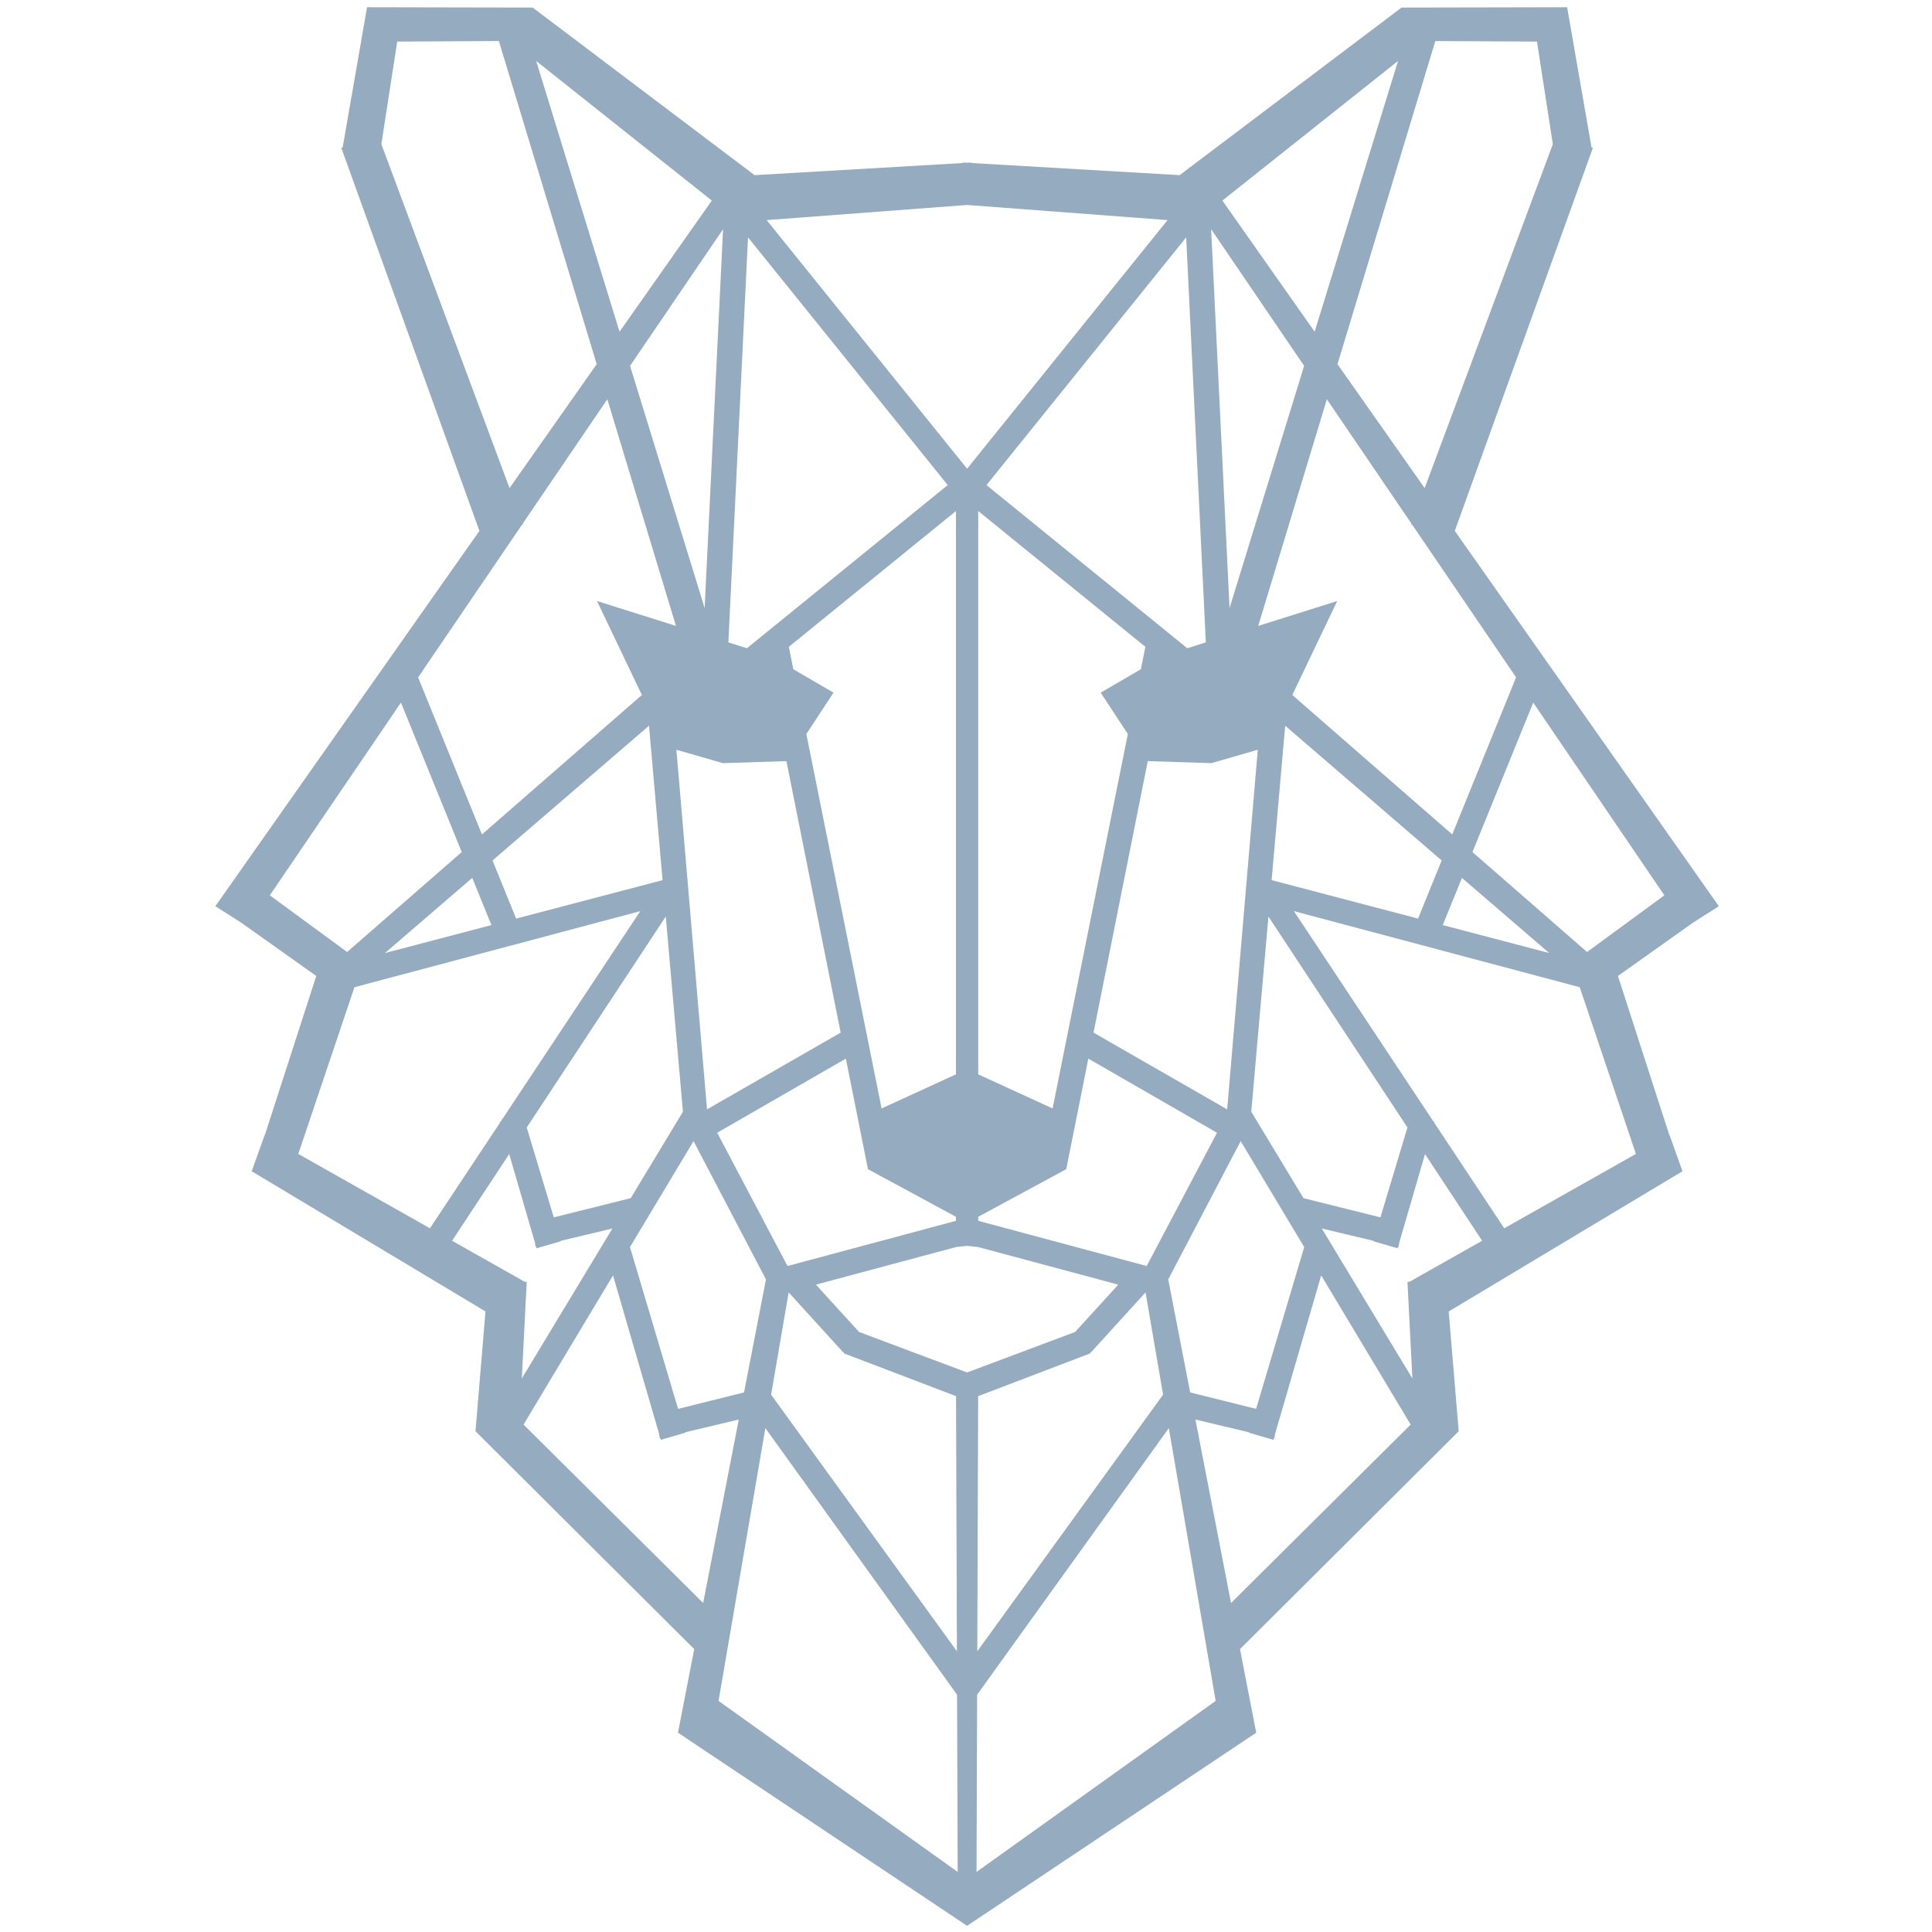 <?xml version="1.0" encoding="UTF-8" standalone="no"?>
<!DOCTYPE svg PUBLIC "-//W3C//DTD SVG 1.1//EN" "http://www.w3.org/Graphics/SVG/1.1/DTD/svg11.dtd">
<svg width="100%" height="100%" viewBox="0 0 128 128" version="1.1" xmlns="http://www.w3.org/2000/svg" xmlns:xlink="http://www.w3.org/1999/xlink" xml:space="preserve" xmlns:serif="http://www.serif.com/" style="fill-rule:evenodd;clip-rule:evenodd;stroke-linejoin:round;stroke-miterlimit:2;">
    <g transform="matrix(0.084,0,0,0.084,-225.84,-70.408)">
        <path d="M3454.64,966.759L3618.95,976.335L3793.99,844.165L3793.98,844.153L3794,844.153L3794.03,844.134L3794.04,844.153L3924.57,843.893L3924.61,843.874L3943.84,954.487L3944.94,954.761L3836,1256.92L4044.26,1552.94L4024.03,1565.81L3964.67,1607.96L4005.21,1733.43L4005.36,1733.35L4015.58,1761.98L3831.19,1872.58L3839.08,1967.02L3839.1,1967.03L3839.09,1967.04L3839.09,1967.15L3838.98,1967.15L3666.58,2138.88L3679.38,2204.85L3679.35,2204.83L3451.34,2357.12L3223.33,2204.83L3223.31,2204.85L3236.11,2138.88L3063.71,1967.15L3063.59,1967.15L3063.6,1967.04L3063.59,1967.03L3063.6,1967.02L3071.49,1872.58L2887.1,1761.98L2897.33,1733.35L2897.47,1733.43L2938.02,1607.96L2878.65,1565.81L2858.42,1552.94L3066.69,1256.92L2957.74,954.761L2958.84,954.487L2978.07,843.874L2978.11,843.893L3108.64,844.153L3108.66,844.134L3108.68,844.153L3108.71,844.153L3108.7,844.165L3283.73,976.335L3448.05,966.759L3448.05,966.375L3451.34,966.567L3454.64,966.375L3454.64,966.759ZM3647.39,2179.73L3458.78,2314.62L3459.26,2174.84L3610.45,1964.58L3647.39,2179.73ZM3255.3,2179.73L3443.91,2314.62L3443.42,2174.84L3292.23,1964.58L3255.3,2179.73ZM3592.08,1857.54L3605.92,1938.19L3459.38,2140.58L3460.07,1939.36L3548.64,1905.57L3548.28,1904.62L3548.81,1905.08L3592.08,1857.54ZM3310.61,1857.54L3296.76,1938.19L3443.31,2140.58L3442.61,1939.36L3354.05,1905.57L3354.41,1904.62L3353.87,1905.08L3310.61,1857.54ZM3694.2,1969.3L3730.63,1844.13L3801.19,1961.79L3659.52,2102.5L3631.43,1957.81L3673.79,1967.89L3673.69,1968.22L3692.89,1973.81L3693.26,1972.53L3693.73,1972.64L3694.2,1969.3ZM3208.48,1969.3L3172.06,1844.13L3101.49,1961.79L3243.17,2102.5L3271.25,1957.81L3228.9,1967.89L3229,1968.22L3209.79,1973.81L3209.42,1972.53L3208.95,1972.64L3208.48,1969.3ZM3185.45,1821.8L3223.4,1949.39L3275.4,1936.42L3292.7,1847.29L3235.57,1738.22L3185.45,1821.8ZM3717.24,1821.8L3679.29,1949.39L3627.28,1936.42L3609.99,1847.29L3667.12,1738.22L3717.24,1821.8ZM3110.49,1818.24L3090.18,1748.45L3045.13,1816.8L3102.3,1849.08L3104.01,1849.19L3103.97,1850.02L3103.97,1850.03L3103.93,1850.68L3100.13,1925.43L3171.58,1807.14L3130.9,1816.83L3131,1817.16L3111.8,1822.74L3111.43,1821.46L3110.96,1821.57L3110.49,1818.24ZM3792.2,1818.24L3812.51,1748.45L3857.56,1816.8L3800.39,1849.08L3798.68,1849.19L3798.72,1850.02L3798.71,1850.03L3798.75,1850.68L3802.55,1925.43L3731.11,1807.14L3771.78,1816.83L3771.68,1817.16L3790.89,1822.74L3791.26,1821.46L3791.73,1821.57L3792.2,1818.24ZM3451.34,1820.83L3442.84,1821.72L3332.1,1851.41L3366.16,1888.75L3451.34,1920.68L3536.52,1888.75L3570.59,1851.41L3459.85,1821.72L3451.34,1820.83ZM3355.72,1673.15L3254.23,1731.61L3309.69,1836.72L3442.56,1801.08L3442.56,1797.9L3373.14,1760.35L3355.72,1673.15ZM3546.96,1673.15L3648.45,1731.61L3593,1836.72L3460.12,1801.08L3460.12,1797.9L3529.54,1760.35L3546.96,1673.15ZM3819.19,1722.82L3709.1,1556.82L3934.55,1616.83L3978.85,1748.32L3874.99,1806.96L3819.73,1723.63L3819.93,1722.95L3819.19,1722.82ZM3083.49,1722.82L3193.59,1556.82L2968.14,1616.83L2923.84,1748.32L3027.69,1806.96L3082.96,1723.63L3082.76,1722.95L3083.49,1722.82ZM3104.01,1727.46L3125.34,1798.34L3186.04,1783.2L3227.21,1715.03L3213.68,1561.09L3104.01,1727.46ZM3798.67,1727.46L3777.34,1798.34L3716.65,1783.2L3675.47,1715.03L3689,1561.09L3798.67,1727.46ZM3222.06,1429.54L3246.22,1713.17L3351.62,1652.64L3308.84,1438.49L3258.73,1440.11L3222.06,1429.54ZM3680.62,1429.54L3656.47,1713.17L3551.06,1652.64L3593.85,1438.49L3643.96,1440.11L3680.62,1429.54ZM3324.56,1417.13L3383.91,1712.45L3442.56,1685.55L3442.56,1241.25L3310.74,1348.36L3314.3,1366.06L3345.98,1384.49L3324.56,1417.13ZM3578.12,1417.13L3518.77,1712.45L3460.12,1685.55L3460.12,1241.25L3591.94,1348.36L3588.39,1366.06L3556.7,1384.49L3578.12,1417.13ZM2992.21,1589.87L3076.17,1567.82L3061.04,1530.62L2992.21,1589.87ZM3910.47,1589.87L3826.51,1567.82L3841.64,1530.62L3910.47,1589.87ZM2901.39,1544.35L2962.36,1589.06L3052.75,1510.23L3004.81,1392.35L2901.39,1544.35ZM4001.29,1544.35L3940.32,1589.06L3849.93,1510.23L3897.87,1392.35L4001.29,1544.35ZM3077.03,1516.85L3095.66,1562.7L3211.16,1532.37L3200.45,1410.6L3077.03,1516.85ZM3825.65,1516.85L3807.02,1562.7L3691.53,1532.37L3702.23,1410.6L3825.65,1516.85ZM3221.71,1331.85L3167.59,1153.1L3100.88,1251.14L3101.1,1251.71L3100.1,1252.29L3018.35,1372.44L3068.69,1496.33L3194.83,1386.34L3159.43,1312.23L3221.71,1331.85ZM3680.97,1331.85L3735.1,1153.1L3801.8,1251.14L3801.59,1251.71L3802.58,1252.29L3884.33,1372.44L3833.99,1496.33L3707.85,1386.34L3743.26,1312.23L3680.97,1331.85ZM3263.05,1344.86L3277.68,1349.47L3436.07,1220.79L3278.55,1025.42L3263.05,1344.86ZM3639.64,1344.86L3625.01,1349.47L3466.62,1220.79L3624.13,1025.42L3639.64,1344.86ZM3185.51,1126.76L3244.34,1317.78L3258.87,1018.95L3185.51,1126.76ZM3717.17,1126.76L3658.34,1317.78L3643.82,1018.95L3717.17,1126.76ZM3001.86,870.986L2989.36,951.908L3090.45,1223.15L3159.21,1125.42L3082.04,870.57L3001.86,870.986ZM3900.82,870.986L3913.33,951.908L3812.24,1223.15L3743.48,1125.42L3820.64,870.57L3900.82,870.986ZM3293.26,1011.79L3451.34,1207.87L3609.43,1011.79L3451.34,999.848L3293.26,1011.79ZM3177.22,1099.82L3249.99,996.379L3111.45,886.264L3177.22,1099.82ZM3725.47,1099.82L3652.69,996.379L3791.23,886.264L3725.47,1099.82Z" style="fill:rgb(149,171,192);"/>
    </g>
</svg>
